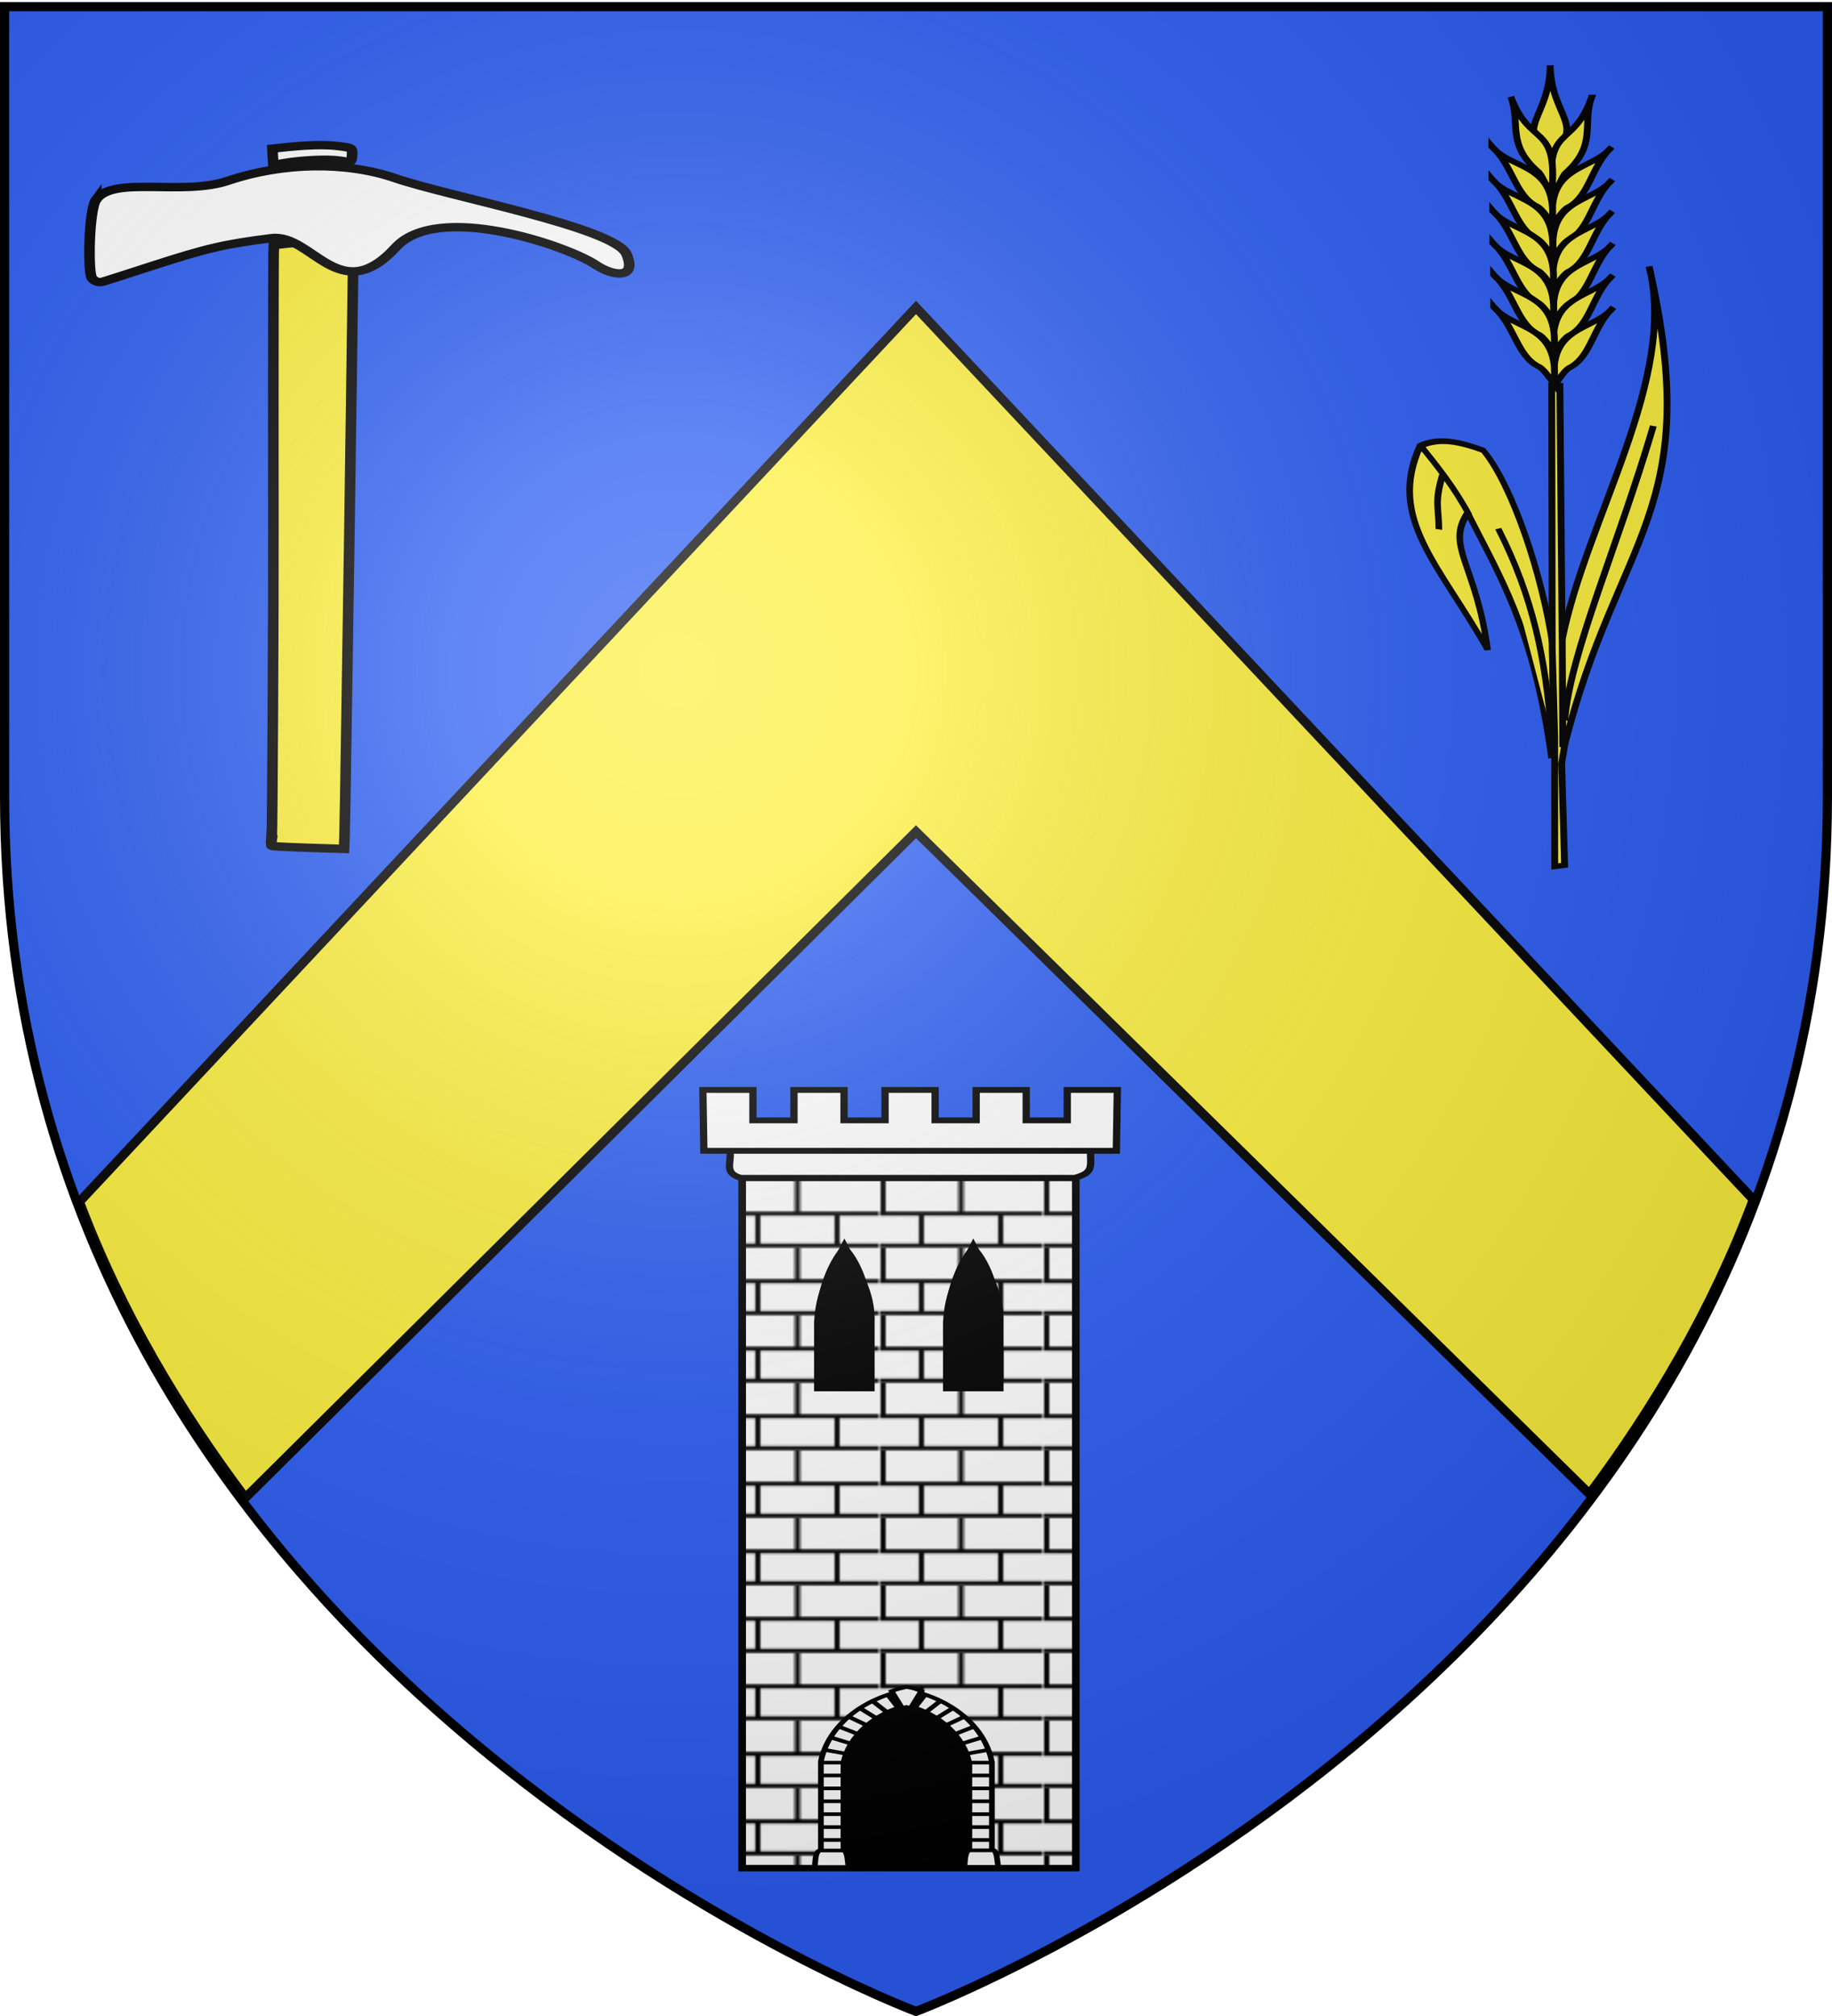 <svg xmlns="http://www.w3.org/2000/svg" xmlns:xlink="http://www.w3.org/1999/xlink" width="600" height="660" version="1.0"><desc>Flag of Canton of Valais (Wallis)</desc><defs><pattern xlink:href="#f" id="p" patternTransform="translate(706.21 -110.623)"/><pattern xlink:href="#i" id="f" patternTransform="translate(706.076 -110.317)"/><pattern xlink:href="#j" id="i" patternTransform="translate(1455.798 -99.233)"/><pattern xlink:href="#k" id="h" patternTransform="translate(1455.798 -99.233)"/><pattern xlink:href="#l" id="g" patternTransform="translate(1455.798 -99.233)"/><pattern xlink:href="#c" id="j" patternTransform="translate(706.076 -110.317)"/><pattern xlink:href="#c" id="k" patternTransform="translate(706.076 -110.317)"/><pattern xlink:href="#c" id="l" patternTransform="translate(706.076 -110.317)"/><pattern id="c" width="63.433" height="32.822" patternTransform="translate(706.076 -110.317)" patternUnits="userSpaceOnUse"><path d="M1 16.188V1m45.974 15.188v15.634H15.96V16.188M31.467 1v15.188M1 31.822h61.433M1 16.188h61.433" style="fill:none;fill-opacity:1;fill-rule:evenodd;stroke:#000;stroke-width:2;stroke-linecap:square;stroke-linejoin:miter;stroke-miterlimit:4;stroke-dasharray:none;stroke-opacity:1;display:inline"/></pattern><g id="n"><path id="m" d="M0 0v1h.5z" transform="rotate(18 3.157 -.5)"/><use xlink:href="#m" width="810" height="540" transform="scale(-1 1)"/></g><g id="o"><use xlink:href="#n" width="810" height="540" transform="rotate(72)"/><use xlink:href="#n" width="810" height="540" transform="rotate(144)"/></g><radialGradient xlink:href="#b" id="q" cx="221.445" cy="226.331" r="300" fx="221.445" fy="226.331" gradientTransform="matrix(1.353 0 0 1.349 -77.63 -85.747)" gradientUnits="userSpaceOnUse"/><linearGradient id="b"><stop offset="0" style="stop-color:white;stop-opacity:.314"/><stop offset=".19" style="stop-color:white;stop-opacity:.251"/><stop offset=".6" style="stop-color:#6b6b6b;stop-opacity:.125"/><stop offset="1" style="stop-color:black;stop-opacity:.125"/></linearGradient></defs><g style="display:inline"><path d="M300 658.5s298.5-112.32 298.5-397.772V2.176H1.5v258.552C1.5 546.18 300 658.5 300 658.5" style="fill:#2b5df2;fill-opacity:1;fill-rule:evenodd;stroke:none;stroke-width:1px;stroke-linecap:butt;stroke-linejoin:miter;stroke-opacity:1"/><path d="M26.013 393.44c13.723 36.394 33.087 68.607 54.357 96.906L300 272.283l220.567 216.813c21.023-28.183 40.124-60.222 53.67-96.375L300 100.66z" style="fill:#fcef3c;fill-opacity:1;fill-rule:evenodd;stroke:#000;stroke-width:3;stroke-linecap:butt;stroke-linejoin:miter;stroke-miterlimit:4;stroke-dasharray:none;stroke-opacity:1;display:inline"/><g style="fill:#fff"><path d="M206.516 456.527V119.274H75.971v337.253z" style="fill:#fff;fill-opacity:1;stroke:#000;stroke-width:2.846;stroke-miterlimit:4;stroke-dasharray:none;stroke-opacity:1;display:inline" transform="matrix(.837 0 0 .67 179.419 305.812)"/><path d="M206.65 456.22V118.968H76.105V456.22z" style="fill:url(#p);fill-opacity:1;stroke:#000;stroke-width:2.846;stroke-miterlimit:4;stroke-dasharray:none;stroke-opacity:1;display:inline" transform="matrix(.837 0 0 .67 179.419 305.812)"/><path d="M71.21 105.534h141.18c-.217 7.76 1.57 10.93-6.192 13.545H75.467c-6.925-2.522-3.337-7.37-4.258-13.545z" style="fill:#fff;fill-opacity:1;stroke:#000;stroke-width:2.846;stroke-miterlimit:4;stroke-dasharray:none;stroke-opacity:1;display:inline" transform="matrix(.837 0 0 .67 179.419 305.812)"/><path d="m60.669 76.148.39 29.733h161.396l.381-29.733h-19.59v14.87h-16.054v-14.87h-19.59v14.87h-16.054v-14.87h-19.591v14.87h-16.053v-14.87H96.313v14.87H80.26v-14.87z" style="fill:#fff;fill-opacity:1;stroke:#000;stroke-width:2.846;stroke-miterlimit:4;stroke-dasharray:none;stroke-opacity:1;display:inline" transform="matrix(.837 0 0 .67 179.419 305.812)"/><g style="fill:#000;fill-opacity:1;stroke:#000;stroke-opacity:1;display:inline"><g style="fill:#000;fill-opacity:1;stroke:#000;stroke-width:.737;stroke-opacity:1"><g style="fill:#000;fill-opacity:1;stroke:#000;stroke-width:2.212;stroke-miterlimit:4;stroke-dasharray:none;stroke-opacity:1"><g style="fill:#000;fill-opacity:1;stroke:#000;stroke-width:1.418;stroke-miterlimit:4;stroke-dasharray:none;stroke-opacity:1"><path d="M-247.78 20.553v15.69h10.394v-15.69c.25-8.225-2.834-12.876-5.197-18.924-2.397 5.976-5.026 10.846-5.197 18.924z" style="fill:#000;fill-opacity:1;stroke:#000;stroke-width:1.418;stroke-miterlimit:4;stroke-dasharray:none;stroke-opacity:1" transform="matrix(1.679 0 0 1.344 683.83 405.831)"/><path d="M-247.78 20.364v15.88h10.394v-15.88c-.16-6.245-1.695-14.272-5.197-18.735-3.326 4.651-5.197 12.539-5.197 18.735zm2.607 0c.036-5.216.54-8.518 2.59-12.856 1.608 3.512 2.658 7.542 2.59 12.856v13.365h-5.18z" style="fill:#000;fill-opacity:1;stroke:#000;stroke-width:.945;stroke-linejoin:bevel;stroke-miterlimit:4;stroke-dasharray:none;stroke-opacity:1" transform="matrix(1.679 0 0 1.344 683.83 405.831)"/></g></g></g><g style="fill:#000;fill-opacity:1;stroke:#000;stroke-width:.737;stroke-opacity:1"><g style="fill:#000;fill-opacity:1;stroke:#000;stroke-width:2.212;stroke-miterlimit:4;stroke-dasharray:none;stroke-opacity:1"><g style="fill:#000;fill-opacity:1;stroke:#000;stroke-width:1.418;stroke-miterlimit:4;stroke-dasharray:none;stroke-opacity:1"><path d="M-247.78 20.553v15.69h10.394v-15.69c.25-8.225-2.834-12.876-5.197-18.924-2.397 5.976-5.026 10.846-5.197 18.924z" style="fill:#000;fill-opacity:1;stroke:#000;stroke-width:1.418;stroke-miterlimit:4;stroke-dasharray:none;stroke-opacity:1" transform="matrix(1.679 0 0 1.344 726.057 405.831)"/><path d="M-247.78 20.364v15.88h10.394v-15.88c-.16-6.245-1.695-14.272-5.197-18.735-3.326 4.651-5.197 12.539-5.197 18.735zm2.607 0c.036-5.216.54-8.518 2.59-12.856 1.608 3.512 2.658 7.542 2.59 12.856v13.365h-5.18z" style="fill:#000;fill-opacity:1;stroke:#000;stroke-width:.945;stroke-linejoin:bevel;stroke-miterlimit:4;stroke-dasharray:none;stroke-opacity:1" transform="matrix(1.679 0 0 1.344 726.057 405.831)"/></g></g></g></g><g style="fill:#fff"><path d="m447.42 647.746-7.51-.233h-41.376l-7.51.232v-46c0-19.823 11.982-35.913 27.618-35.913 15.637 0 28.778 16.09 28.778 35.913z" style="fill:#000;fill-opacity:1;stroke:#000;stroke-width:2.271;stroke-miterlimit:4;stroke-dasharray:none;stroke-opacity:1" transform="matrix(.837 0 0 .67 -53.664 176.654)"/><g style="fill:#fff;stroke:#000;stroke-width:3.044;stroke-miterlimit:4;stroke-dasharray:none;stroke-opacity:1"><path d="M104.029-164.904h6v-87.065l-.062-.375c-3.536-28.03-20.028-51.335-43.282-59.312l-1.937-.656-1.969.656c-23.088 7.92-39.94 30.922-43.625 58.781l-.031.406v87.565h6m6 0v-86.69c3.137-22.938 16.675-41.048 33.625-47.844 17.035 6.855 30.297 25.176 33.281 48.438v86.096" style="fill:#fff;fill-opacity:1;stroke:#000;stroke-width:3.044;stroke-miterlimit:4;stroke-dasharray:none;stroke-opacity:1" transform="matrix(.616 0 0 .393 257.084 675.92)"/><path d="M19.162-176.404H31.51m-12.347-10.743H31.51M19.162-197.89H31.51m-12.347-10.743H31.51m-12.347-10.743H31.51m-12.347-10.743H31.51m-12.347-10.743H31.51m-12.347-10.743H31.51m-10.803-10.662 11.224 3.086m-7.857-13.468 11.224 5.33m-6.735-14.31 10.102 6.174m-4.77-14.31 9.54 7.014m-3.367-14.03 8.418 8.137m-1.964-14.31 7.576 9.26m.561-14.591 5.331 10.662m50 121.219H97.643m12.346-10.743H97.643m12.346-10.743H97.643m12.346-10.743H97.643m12.346-10.743H97.643m12.346-10.743H97.643m12.346-10.743H97.643m12.346-10.743H97.643m10.803-10.662-11.224 3.086m7.857-13.468-11.224 5.33m6.734-14.31-10.101 6.174m4.77-14.31-9.54 7.014m3.367-14.03-8.418 8.137m1.964-14.31-7.576 9.26m-.561-14.591-5.332 10.662" style="fill:#fff;fill-rule:evenodd;stroke:#000;stroke-width:3.044;stroke-linecap:butt;stroke-linejoin:miter;stroke-miterlimit:4;stroke-dasharray:none;stroke-opacity:1" transform="matrix(.616 0 0 .393 257.084 675.92)"/><g style="fill:#fff;stroke:#000;stroke-width:3.044;stroke-miterlimit:4;stroke-dasharray:none;stroke-opacity:1"><path d="M15.822-164.62H33.78c-.45-4.736-.478-11.663-2.245-13.749H18.347c-2.466 1.74-2.104 9.307-2.525 13.75zM95.372-164.76h17.958c-.45-4.737-.479-11.664-2.245-13.749H97.897c-2.467 1.74-2.105 9.307-2.525 13.75z" style="fill:#fff;fill-opacity:1;fill-rule:evenodd;stroke:#000;stroke-width:3.044;stroke-linecap:butt;stroke-linejoin:miter;stroke-miterlimit:4;stroke-dasharray:none;stroke-opacity:1" transform="matrix(.616 0 0 .393 257.084 675.92)"/></g><path d="m62.331-296.921 2.245-.982 2.245.982 5.612-14.17c-2.031-1.464-4.343-2.786-7.857-3.508-2.619.953-5.238 1.833-7.857 3.508z" style="fill:#fff;fill-opacity:1;fill-rule:evenodd;stroke:#000;stroke-width:3.044;stroke-linecap:butt;stroke-linejoin:miter;stroke-miterlimit:4;stroke-dasharray:none;stroke-opacity:1" transform="matrix(.616 0 0 .393 257.084 675.92)"/></g></g><g style="stroke:#000;stroke-width:1.578;stroke-miterlimit:4;stroke-dasharray:none;stroke-opacity:1"><g style="stroke:#000;stroke-width:2.077;stroke-miterlimit:4;stroke-dasharray:none;stroke-opacity:1"><g style="stroke:#000;stroke-opacity:1;stroke-width:3.422;stroke-miterlimit:4;stroke-dasharray:none"><g style="display:inline;fill:#fff;stroke:#000;stroke-width:2.601;stroke-miterlimit:4;stroke-dasharray:none;stroke-opacity:1"><g style="stroke:#000;stroke-width:2.601;stroke-miterlimit:4;stroke-dasharray:none;stroke-opacity:1"><g style="stroke:#000;stroke-width:3.422;stroke-miterlimit:4;stroke-dasharray:none;stroke-opacity:1"><path d="M928.33 673.237q.32-2.758.655-5.434c8.793-70.314 25.063-98.632 41.491-134.322 11.721 22.43-4.31 30.913-9.747 81.41 24.749-47.91 51.401-70.698 34.106-117.887-9.95-7.007-19.965-6.121-32.617-2.984-14.912 18.639-30.14 70.861-35.16 112.87l-4.957 5.607 1.3 58.499z" style="opacity:1;fill:#fcef3c;fill-opacity:1;fill-rule:evenodd;stroke:#000;stroke-width:3.422;stroke-linecap:butt;stroke-linejoin:miter;stroke-miterlimit:4;stroke-dasharray:none;stroke-opacity:1" transform="matrix(-.635 -.093 .004 .539 1094.808 -29.38)"/><path d="M969.71 534.724c7.217-14.943 15.739-26.244 24.795-38.011" style="opacity:1;fill:#fcef3c;fill-opacity:1;fill-rule:evenodd;stroke:#000;stroke-width:3.422;stroke-linecap:butt;stroke-linejoin:miter;stroke-miterlimit:4;stroke-dasharray:none;stroke-opacity:1" transform="matrix(-.635 -.093 .004 .539 1094.808 -29.38)"/><path d="M983.324 512.681c4.406 17.606 2.062 19.66 2.093 33.398M954.774 540.32c-17.81 38.53-23.94 75.552-26.448 117.637M928.33 673.237" style="opacity:1;fill:#fcef3c;fill-opacity:1;fill-rule:evenodd;stroke:#000;stroke-width:3.422;stroke-linecap:butt;stroke-linejoin:miter;stroke-miterlimit:4;stroke-dasharray:none;stroke-opacity:1" transform="matrix(-.635 -.093 .004 .539 1094.808 -29.38)"/><path d="m927.096 605.564.28 67.344h.28" style="fill:none;fill-rule:evenodd;stroke:#000;stroke-width:3.422;stroke-linecap:butt;stroke-linejoin:miter;stroke-miterlimit:4;stroke-dasharray:none;stroke-opacity:1" transform="matrix(-.635 -.093 .004 .539 1094.808 -29.38)"/></g></g></g><path d="M2286.812 596.057c26.224-132.11 69.956-146.627 42.069-301.25 14.249 70.983-31.141 158.287-43.342 234.903l-1.128-159.812-4.058-.062.23 165.48 1.247 56.155.013 81.145 4.93-.795-1.476-64.007z" style="opacity:1;fill:#fcef3c;fill-opacity:1;fill-rule:evenodd;stroke:#000;stroke-width:3.422;stroke-linecap:butt;stroke-linejoin:miter;stroke-miterlimit:4;stroke-dasharray:none;stroke-opacity:1" transform="matrix(.657 0 0 .52 -989.98 -66.088)"/><g style="opacity:1;fill:#fcef3c;fill-opacity:1;stroke:#000;stroke-width:3.085;stroke-miterlimit:4;stroke-dasharray:none;stroke-opacity:1"><path d="M1236.49 151.036c-19.492 22.086-11.329 38.487-33.552 37.355-1.55-22.515 14.378-16.025 33.552-37.355z" style="fill:#fcef3c;fill-opacity:1;fill-rule:evenodd;stroke:#000;stroke-width:3.085;stroke-linecap:butt;stroke-linejoin:miter;stroke-miterlimit:4;stroke-dasharray:none;stroke-opacity:1;display:inline" transform="matrix(-.546 -.382 -.483 .432 1255.776 428.449)"/><g style="fill:#fcef3c;fill-opacity:1;stroke:#000;stroke-width:3.085;stroke-miterlimit:4;stroke-dasharray:none;stroke-opacity:1"><path d="M1210.439 152.46c-13.245 27.249 5.454 25.133-22.223 51.588-1.133-3.377 2.916-9.587 2.551-12.342.138-21.16 13.048-25.216 19.672-39.246zM1185.042 167.54c-2.531 16.137 15.772 27.116-9.524 50.397.91-4.095 2.412-9.997 1.461-12.117-2.788-11.344 7.74-23.86 8.063-38.28z" style="fill:#fcef3c;fill-opacity:1;fill-rule:evenodd;stroke:#000;stroke-width:3.085;stroke-linecap:butt;stroke-linejoin:miter;stroke-miterlimit:4;stroke-dasharray:none;stroke-opacity:1;display:inline" transform="matrix(-.546 -.382 -.483 .432 1255.776 428.449)"/><path d="M1172.578 181.23c-2.53 16.138 15.772 27.117-9.524 50.397.91-4.095 2.412-9.997 1.461-12.117-2.788-11.344 7.74-23.86 8.063-38.28z" style="fill:#fcef3c;fill-opacity:1;fill-rule:evenodd;stroke:#000;stroke-width:3.085;stroke-linecap:butt;stroke-linejoin:miter;stroke-miterlimit:4;stroke-dasharray:none;stroke-opacity:1;display:inline" transform="matrix(-.546 -.382 -.483 .432 1255.776 428.449)"/><path d="M1160.673 194.722c-2.53 16.138 15.773 27.117-9.524 50.397.91-4.095 2.412-9.997 1.461-12.117-2.788-11.344 7.74-23.86 8.063-38.28z" style="fill:#fcef3c;fill-opacity:1;fill-rule:evenodd;stroke:#000;stroke-width:3.085;stroke-linecap:butt;stroke-linejoin:miter;stroke-miterlimit:4;stroke-dasharray:none;stroke-opacity:1;display:inline" transform="matrix(-.546 -.382 -.483 .432 1255.776 428.449)"/><path d="M1148.372 208.214c-2.531 16.138 15.772 27.117-9.524 50.397.91-4.095 2.411-9.997 1.46-12.117-2.787-11.344 7.74-23.86 8.064-38.28z" style="fill:#fcef3c;fill-opacity:1;fill-rule:evenodd;stroke:#000;stroke-width:3.085;stroke-linecap:butt;stroke-linejoin:miter;stroke-miterlimit:4;stroke-dasharray:none;stroke-opacity:1;display:inline" transform="matrix(-.546 -.382 -.483 .432 1255.776 428.449)"/><path d="M1136.467 221.706c-2.531 16.138 15.772 27.117-9.524 50.397.91-4.095 2.412-9.997 1.461-12.117-2.788-11.344 7.74-23.86 8.063-38.28z" style="fill:#fcef3c;fill-opacity:1;fill-rule:evenodd;stroke:#000;stroke-width:3.085;stroke-linecap:butt;stroke-linejoin:miter;stroke-miterlimit:4;stroke-dasharray:none;stroke-opacity:1;display:inline" transform="matrix(-.546 -.382 -.483 .432 1255.776 428.449)"/><path d="M1124.165 235.198c-2.53 16.138 15.773 27.117-9.524 50.397.91-4.095 2.412-9.996 1.461-12.117-2.788-11.344 7.74-23.86 8.063-38.28z" style="fill:#fcef3c;fill-opacity:1;fill-rule:evenodd;stroke:#000;stroke-width:3.085;stroke-linecap:butt;stroke-linejoin:miter;stroke-miterlimit:4;stroke-dasharray:none;stroke-opacity:1;display:inline" transform="matrix(-.546 -.382 -.483 .432 1255.776 428.449)"/></g><g style="fill:#fcef3c;fill-opacity:1;stroke:#000;stroke-width:3.085;stroke-miterlimit:4;stroke-dasharray:none;stroke-opacity:1;display:inline"><path d="M1210.439 152.46c-13.245 27.249 5.454 25.133-22.223 51.588-1.133-3.377 2.916-9.587 2.551-12.342.138-21.16 13.048-25.216 19.672-39.246zM1185.042 167.54c-2.531 16.137 15.772 27.116-9.524 50.397.91-4.095 2.412-9.997 1.461-12.117-2.788-11.344 7.74-23.86 8.063-38.28z" style="fill:#fcef3c;fill-opacity:1;fill-rule:evenodd;stroke:#000;stroke-width:3.085;stroke-linecap:butt;stroke-linejoin:miter;stroke-miterlimit:4;stroke-dasharray:none;stroke-opacity:1;display:inline" transform="scale(.729 .577)rotate(-42.518 819.197 786.973)"/><path d="M1172.578 181.23c-2.53 16.138 15.772 27.117-9.524 50.397.91-4.095 2.412-9.997 1.461-12.117-2.788-11.344 7.74-23.86 8.063-38.28z" style="fill:#fcef3c;fill-opacity:1;fill-rule:evenodd;stroke:#000;stroke-width:3.085;stroke-linecap:butt;stroke-linejoin:miter;stroke-miterlimit:4;stroke-dasharray:none;stroke-opacity:1;display:inline" transform="scale(.729 .577)rotate(-42.518 819.197 786.973)"/><path d="M1160.673 194.722c-2.53 16.138 15.773 27.117-9.524 50.397.91-4.095 2.412-9.997 1.461-12.117-2.788-11.344 7.74-23.86 8.063-38.28z" style="fill:#fcef3c;fill-opacity:1;fill-rule:evenodd;stroke:#000;stroke-width:3.085;stroke-linecap:butt;stroke-linejoin:miter;stroke-miterlimit:4;stroke-dasharray:none;stroke-opacity:1;display:inline" transform="scale(.729 .577)rotate(-42.518 819.197 786.973)"/><path d="M1148.372 208.214c-2.531 16.138 15.772 27.117-9.524 50.397.91-4.095 2.411-9.997 1.46-12.117-2.787-11.344 7.74-23.86 8.064-38.28z" style="fill:#fcef3c;fill-opacity:1;fill-rule:evenodd;stroke:#000;stroke-width:3.085;stroke-linecap:butt;stroke-linejoin:miter;stroke-miterlimit:4;stroke-dasharray:none;stroke-opacity:1;display:inline" transform="scale(.729 .577)rotate(-42.518 819.197 786.973)"/><path d="M1136.467 221.706c-2.531 16.138 15.772 27.117-9.524 50.397.91-4.095 2.412-9.997 1.461-12.117-2.788-11.344 7.74-23.86 8.063-38.28z" style="fill:#fcef3c;fill-opacity:1;fill-rule:evenodd;stroke:#000;stroke-width:3.085;stroke-linecap:butt;stroke-linejoin:miter;stroke-miterlimit:4;stroke-dasharray:none;stroke-opacity:1;display:inline" transform="scale(.729 .577)rotate(-42.518 819.197 786.973)"/><path d="M1124.165 235.198c-2.53 16.138 15.773 27.117-9.524 50.397.91-4.095 2.412-9.996 1.461-12.117-2.788-11.344 7.74-23.86 8.063-38.28z" style="fill:#fcef3c;fill-opacity:1;fill-rule:evenodd;stroke:#000;stroke-width:3.085;stroke-linecap:butt;stroke-linejoin:miter;stroke-miterlimit:4;stroke-dasharray:none;stroke-opacity:1;display:inline" transform="scale(.729 .577)rotate(-42.518 819.197 786.973)"/></g></g><path d="M2331.006 395.27c-17.81 76.119-41.69 143.422-44.198 185.507M2286.812 596.057" style="opacity:1;fill:#fcef3c;fill-opacity:1;fill-rule:evenodd;stroke:#000;stroke-width:3.422;stroke-linecap:butt;stroke-linejoin:miter;stroke-miterlimit:4;stroke-dasharray:none;stroke-opacity:1" transform="matrix(.657 0 0 .52 -989.98 -66.088)"/><path d="m2285.577 528.384.28 67.344h.281" style="fill:none;fill-rule:evenodd;stroke:#000;stroke-width:3.422;stroke-linecap:butt;stroke-linejoin:miter;stroke-miterlimit:4;stroke-dasharray:none;stroke-opacity:1" transform="matrix(.657 0 0 .52 -989.98 -66.088)"/></g><path d="M1642.27 655.575c.33-2.773.934-149.529.832-202.194-.083-43.422-.008-162.172.105-166.52l.143-5.437 7.301-1.025c7.835-1.1 24.251-.162 29.267 1.672 2.687.982 3.053 1.846 2.975 7.037-.048 3.254-.387 34.893-.753 70.31-.366 35.416-.929 85.415-1.251 111.107-.323 25.693-.936 76.274-1.364 112.403-.427 36.129-.875 68.603-.995 72.165l-.218 6.476-17.885-.737c-9.836-.405-18.04-.952-18.231-1.216-.192-.265-.158-2.083.075-4.04z" style="fill:#fcef3c;fill-opacity:1;stroke:#000;stroke-width:5.29;stroke-miterlimit:4;stroke-dasharray:none;stroke-opacity:1;display:inline" transform="matrix(.657 0 0 .52 -989.98 -66.088)"/><path d="M1554.784 252.657c8.955-15.051 42.828-2 65.815-11.785 27.209-11.584 58.786-12.192 83.207-1.604 26.717 11.584 109.566 31.078 115.313 47.815 5.57 16.222-7.016 13.776-15.207 6.818-14.353-12.191-78.85-39.969-99.808-11.105-28.005 38.57-41.987-8.92-61.935-5.76-23.34 3.695-32.242 6.305-59.339 17.394-11.77 4.817-22.833 9.293-24.584 9.947-2.12.792-3.967.106-5.53-2.054-2.192-3.032-1.658-43.404 2.068-49.666z" style="fill:#fff;fill-opacity:1;stroke:#000;stroke-width:5.29;stroke-miterlimit:4;stroke-dasharray:none;stroke-opacity:1;display:inline" transform="matrix(.657 0 0 .52 -989.98 -66.088)"/><path d="m1642.842 225.808-.244-5.128 4.604-.634c12.23-1.683 21.513-2.012 28.096-.994 7.19 1.112 7.224 1.139 7.01 5.719s-.244 4.596-6.034 3.45c-5.895-1.165-18.975-.42-28.158 1.606l-5.03 1.11z" style="fill:#fff;fill-opacity:1;stroke:#000;stroke-width:5.29;stroke-miterlimit:4;stroke-dasharray:none;stroke-opacity:1;display:inline" transform="matrix(.657 0 0 .52 -989.98 -66.088)"/></g></g></g></g><path d="M300 658.5s298.5-112.32 298.5-397.772V2.176H1.5v258.552C1.5 546.18 300 658.5 300 658.5" style="opacity:1;fill:url(#q);fill-opacity:1;fill-rule:evenodd;stroke:none;stroke-width:1px;stroke-linecap:butt;stroke-linejoin:miter;stroke-opacity:1"/><path d="M300 658.5S1.5 546.18 1.5 260.728V2.176h597v258.552C598.5 546.18 300 658.5 300 658.5z" style="opacity:1;fill:none;fill-opacity:1;fill-rule:evenodd;stroke:#000;stroke-width:3;stroke-linecap:butt;stroke-linejoin:miter;stroke-miterlimit:4;stroke-dasharray:none;stroke-opacity:1"/></svg>